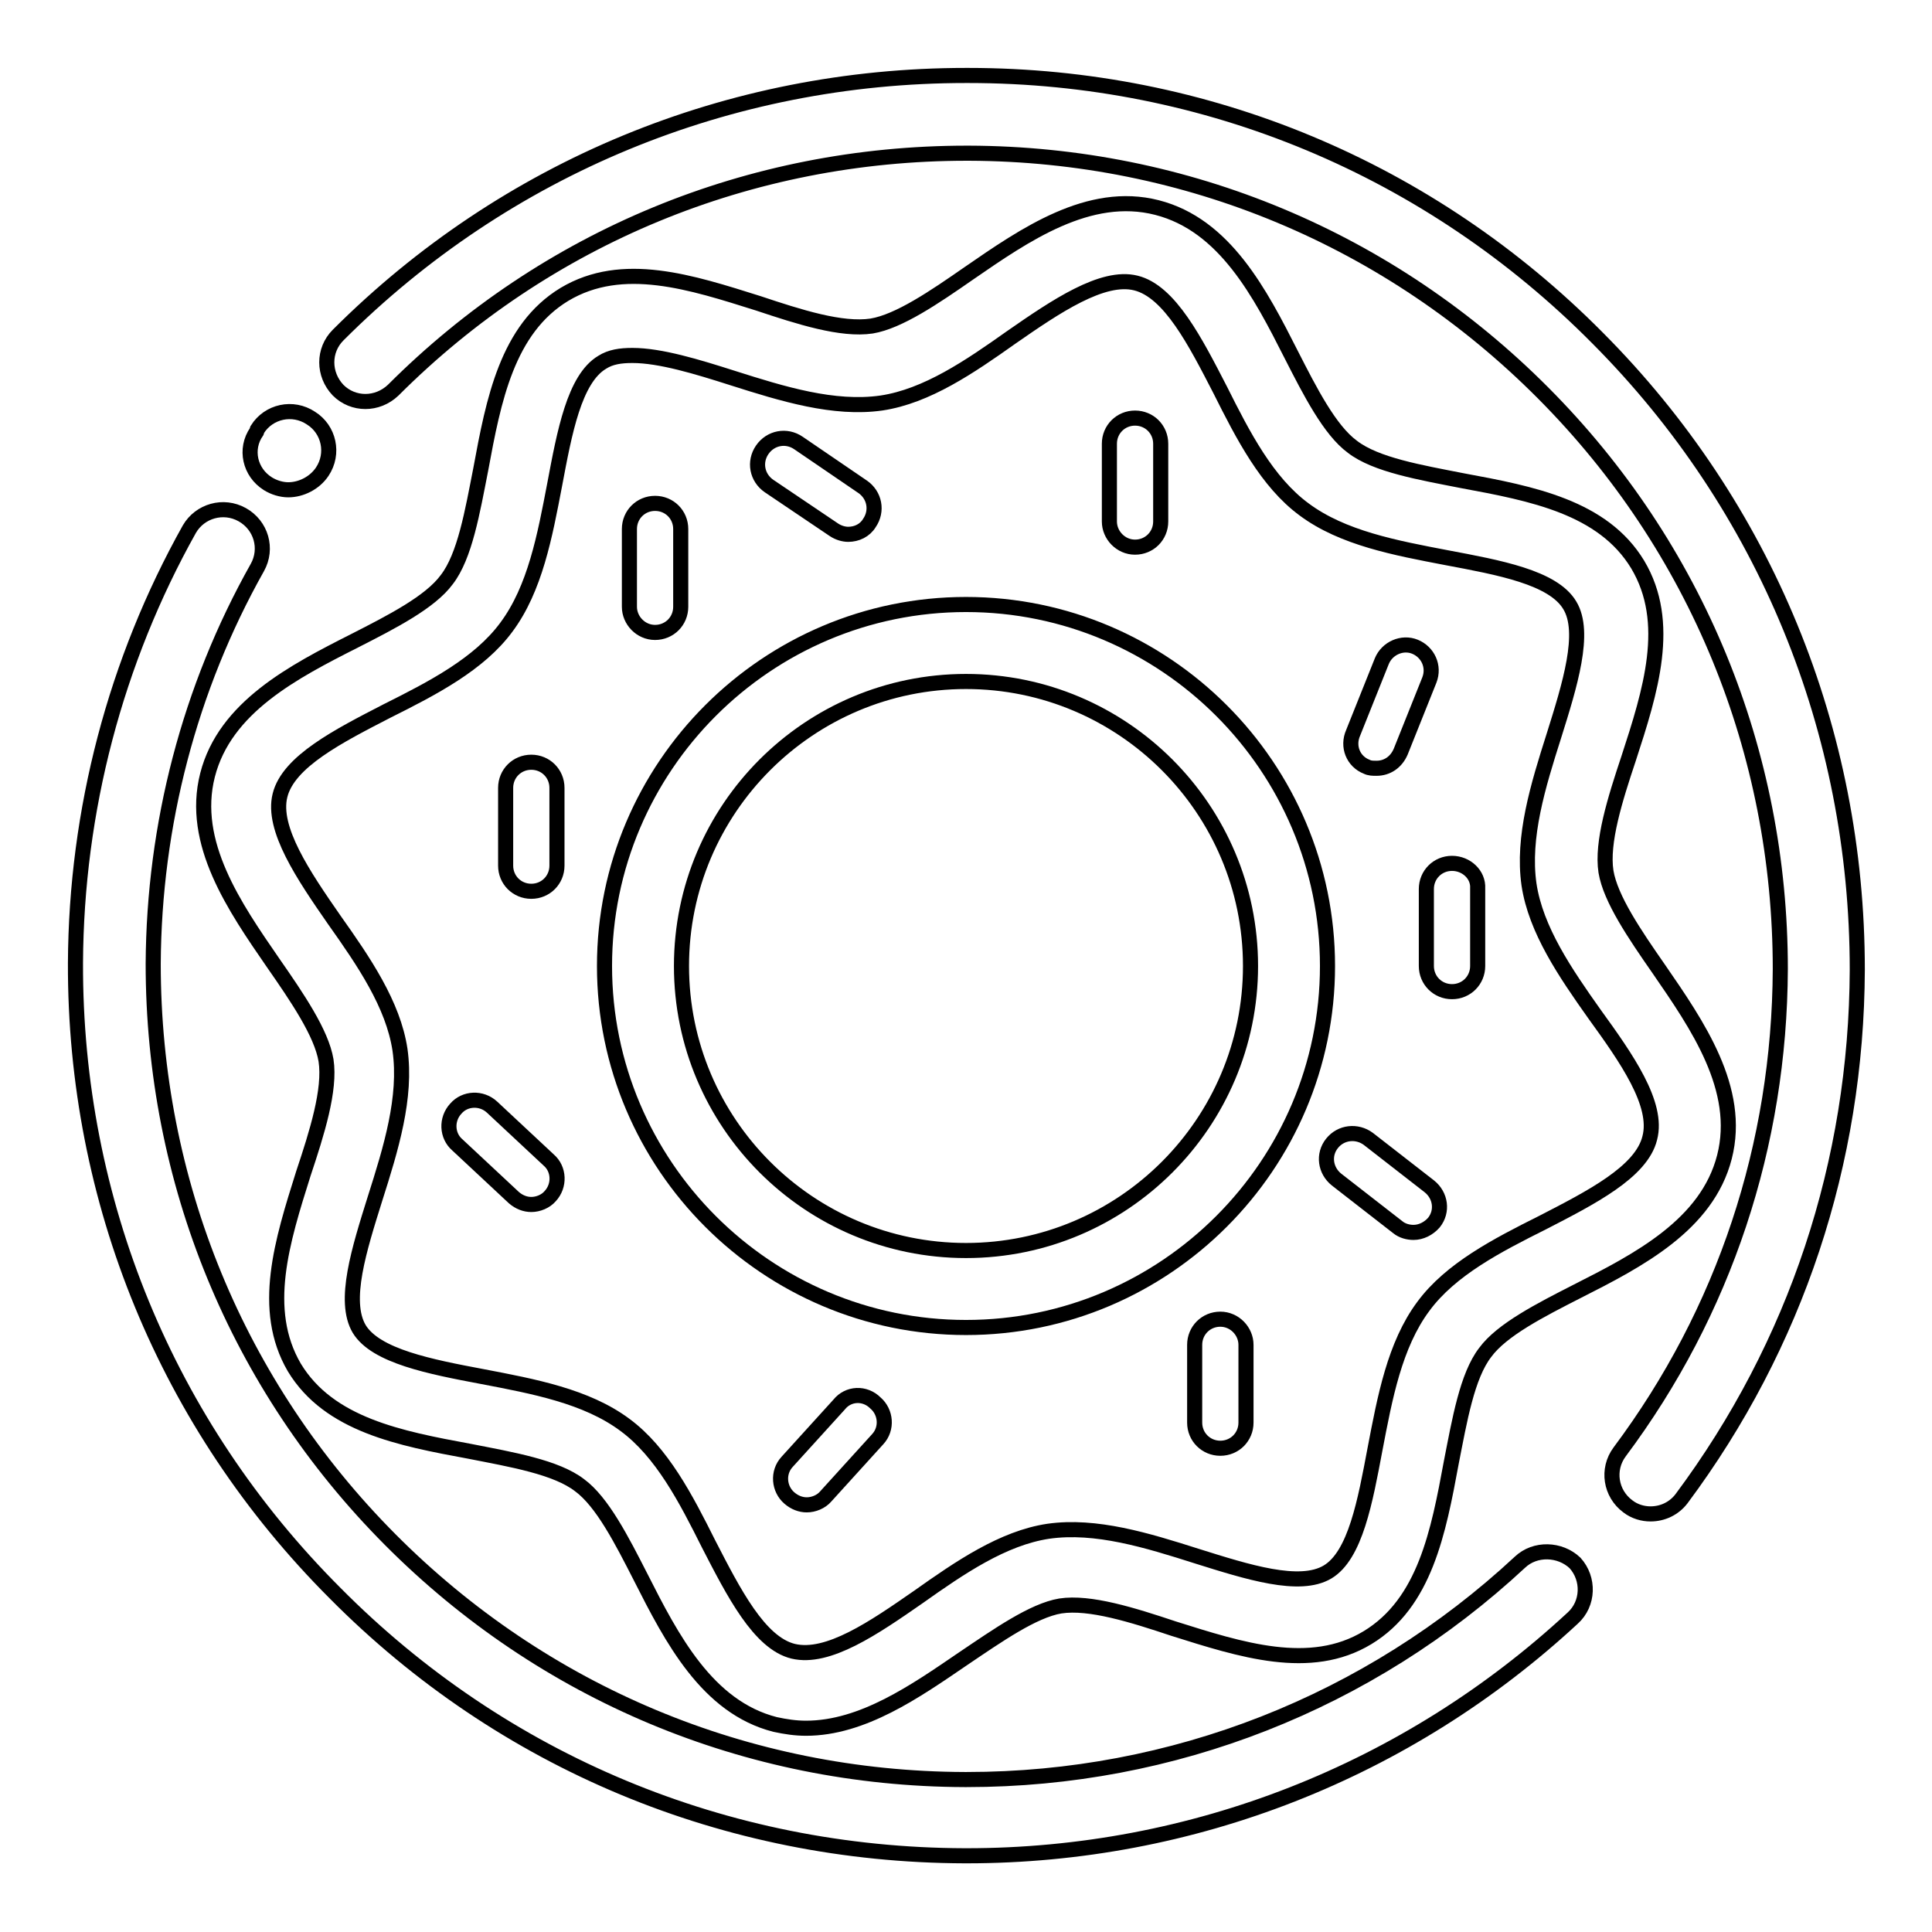 <?xml version="1.0" encoding="utf-8"?>
<!-- Svg Vector Icons : http://www.onlinewebfonts.com/icon -->
<!DOCTYPE svg PUBLIC "-//W3C//DTD SVG 1.1//EN" "http://www.w3.org/Graphics/SVG/1.1/DTD/svg11.dtd">
<svg version="1.1" xmlns="http://www.w3.org/2000/svg" xmlns:xlink="http://www.w3.org/1999/xlink" x="0px" y="0px" viewBox="0 0 256 256" enable-background="new 0 0 256 256" xml:space="preserve">
<g> <path stroke-width="2" fill-opacity="0" stroke="#000000"  d="M35.5,64.1c0.8,0.5,1.8,0.8,2.7,0.8c1.7,0,3.5-0.9,4.5-2.4c1.6-2.4,0.9-5.6-1.5-7.1 c-2.4-1.6-5.6-0.9-7.1,1.5L34,57.2C32.4,59.5,33.1,62.6,35.5,64.1z M201.4,207c-20,18.6-46,28.8-73.3,28.8h-0.3 c-28.8-0.1-55.8-11.4-76.1-31.8c-20.3-20.4-31.4-47.5-31.4-76.3c0.1-18.4,4.8-36.5,13.8-52.5c1.4-2.5,0.5-5.6-2-7 c-2.5-1.4-5.6-0.5-7,1.9c-9.8,17.5-15,37.3-15.1,57.5c-0.1,31.5,12.1,61.2,34.4,83.5c22.2,22.4,51.8,34.7,83.4,34.8h0.3 c29.9,0,58.4-11.2,80.3-31.5c2.1-1.9,2.2-5.2,0.3-7.3C206.7,205.2,203.4,205.1,201.4,207L201.4,207z M211.7,44.8 C189.5,22.4,159.9,10,128.3,10H128c-31.4,0-61,12.2-83.2,34.4c-2,2-2,5.2,0,7.3c2,2,5.2,2,7.3,0c20.3-20.3,47.3-31.4,76-31.4h0.3 c28.8,0.1,55.8,11.4,76.1,31.8c20.3,20.4,31.4,47.5,31.4,76.3c-0.1,23.3-7.4,45.4-21.3,64c-1.7,2.3-1.2,5.5,1.1,7.2 c0.9,0.7,2,1,3,1c1.6,0,3.1-0.7,4.1-2c15.2-20.4,23.2-44.6,23.3-70.1C246.1,96.8,233.9,67.1,211.7,44.8L211.7,44.8z"/> <path stroke-width="2" fill-opacity="0" stroke="#000000"  d="M217,74.8c-4.6-7.6-14-9.4-23.2-11.1c-5.6-1.1-11.5-2.1-14.6-4.5c-3-2.2-5.6-7.3-8.1-12.2 c-4.1-8.1-8.8-17.2-17.8-19.5c-9-2.3-17.5,3.6-24.9,8.7c-4.6,3.2-9.3,6.4-12.9,7c-4,0.6-9.6-1.2-15-3c-8.9-2.8-18-5.8-25.7-1.2 c-7.6,4.6-9.4,14-11.1,23.2c-1.1,5.6-2.1,11.5-4.5,14.6c-2.2,3-7.3,5.6-12.2,8.1c-8.1,4.1-17.2,8.8-19.5,17.8 c-2.3,9,3.6,17.5,8.7,24.9c3.2,4.6,6.4,9.3,7,12.9c0.6,3.9-1.2,9.6-3,15c-2.8,8.9-5.7,18-1.2,25.7c4.6,7.6,14,9.4,23.2,11.1 c5.6,1.1,11.5,2.1,14.6,4.5c3,2.2,5.6,7.3,8.1,12.2c4.1,8.1,8.8,17.2,17.8,19.5c1.4,0.3,2.7,0.5,4.1,0.5c7.5,0,14.5-4.9,20.8-9.2 c4.6-3.1,9.3-6.4,12.9-7c3.9-0.6,9.6,1.2,15,3c8.9,2.8,18.1,5.8,25.7,1.2c7.6-4.6,9.4-14,11.1-23.2c1.1-5.6,2.1-11.5,4.5-14.6 c2.2-3,7.3-5.6,12.2-8.1c8.1-4.1,17.2-8.8,19.5-17.8c2.3-9-3.6-17.5-8.7-24.9c-3.2-4.6-6.4-9.3-7-12.9c-0.6-3.9,1.2-9.6,3-15 C218.7,91.6,221.6,82.5,217,74.8L217,74.8z M218.6,150.8c-1.1,4.5-7.8,7.9-14.2,11.2c-6,3-12.2,6.2-15.8,11.1 c-3.8,5.1-5.1,12.1-6.4,18.9c-1.3,6.9-2.6,14.1-6.3,16.3c-3.7,2.2-10.6,0-17.3-2.1c-6.6-2.1-13.4-4.2-19.7-3.3 c-6,0.9-11.7,4.8-17.2,8.7c-5.9,4.1-12,8.3-16.6,7.2c-4.5-1.1-7.9-7.8-11.2-14.2c-3-6-6.2-12.2-11.1-15.8 c-5.1-3.8-12.1-5.1-18.9-6.4c-6.9-1.3-14.1-2.7-16.3-6.3c-2.2-3.7,0-10.6,2.1-17.3c2.1-6.6,4.2-13.4,3.3-19.7 c-0.9-6-4.8-11.7-8.7-17.2c-4.1-5.9-8.3-12.1-7.2-16.5c1.1-4.5,7.8-7.9,14.2-11.2c6-3,12.2-6.2,15.8-11.1 c3.8-5.1,5.1-12.1,6.4-18.9c1.3-6.9,2.6-14,6.3-16.2c1.1-0.7,2.4-0.9,4-0.9c3.7,0,8.6,1.5,13.3,3c6.6,2.1,13.4,4.2,19.7,3.3 c6-0.9,11.7-4.8,17.2-8.7c5.9-4.1,12.1-8.3,16.5-7.2c4.5,1.1,7.9,7.8,11.2,14.2c3,6,6.2,12.2,11.1,15.8c5.1,3.8,12.1,5.1,18.9,6.4 c6.9,1.3,14.1,2.6,16.3,6.3c2.2,3.6,0,10.6-2.1,17.3c-2.1,6.6-4.2,13.4-3.3,19.7c0.9,6,4.8,11.7,8.7,17.2 C215.5,140.2,219.8,146.3,218.6,150.8L218.6,150.8z"/> <path stroke-width="2" fill-opacity="0" stroke="#000000"  d="M128,80.1c-26.4,0-47.9,21.5-47.9,47.9c0,26.4,21.5,47.9,47.9,47.9c26.4,0,47.9-21.5,47.9-47.9 C175.9,101.6,154.4,80.1,128,80.1z M128,165.7c-20.8,0-37.7-16.9-37.7-37.7s16.9-37.7,37.7-37.7c20.8,0,37.7,16.9,37.7,37.7 S148.8,165.7,128,165.7z M86.8,83.8c1.9,0,3.4-1.5,3.4-3.4V70.1c0-1.9-1.5-3.4-3.4-3.4s-3.4,1.5-3.4,3.4v10.3 C83.4,82.2,84.9,83.8,86.8,83.8z M181.3,150.9c-1.5-1.1-3.6-0.9-4.8,0.6c-1.2,1.5-0.9,3.6,0.6,4.8l8.1,6.3c0.6,0.5,1.4,0.7,2.1,0.7 c1,0,2-0.5,2.7-1.3c1.2-1.5,0.9-3.6-0.6-4.8L181.3,150.9z M181.1,101.6c0.4,0.2,0.8,0.2,1.3,0.2c1.4,0,2.6-0.8,3.2-2.2l3.8-9.5 c0.7-1.8-0.2-3.7-1.9-4.4c-1.7-0.7-3.7,0.2-4.4,1.9l-3.8,9.5C178.5,98.9,179.3,100.9,181.1,101.6L181.1,101.6z M65.2,146.7 c-1.4-1.3-3.6-1.2-4.8,0.2c-1.3,1.4-1.2,3.6,0.2,4.8l7.5,7c0.7,0.6,1.5,0.9,2.3,0.9c0.9,0,1.9-0.4,2.5-1.1c1.3-1.4,1.2-3.6-0.2-4.8 L65.2,146.7z M111.2,186.1l-6.9,7.6c-1.3,1.4-1.1,3.6,0.3,4.8c0.7,0.6,1.5,0.9,2.3,0.9c0.9,0,1.9-0.4,2.5-1.1l6.9-7.6 c1.3-1.4,1.1-3.6-0.3-4.8C114.6,184.5,112.4,184.6,111.2,186.1z M110.5,70.2c0.6,0.4,1.3,0.6,1.9,0.6c1.1,0,2.2-0.5,2.8-1.5 c1.1-1.6,0.7-3.7-0.9-4.8l-8.5-5.8c-1.6-1.1-3.7-0.7-4.8,0.9c-1.1,1.6-0.7,3.7,0.9,4.8L110.5,70.2z M150.4,72.5 c1.9,0,3.4-1.5,3.4-3.4V58.8c0-1.9-1.5-3.4-3.4-3.4s-3.4,1.5-3.4,3.4v10.3C147,70.9,148.5,72.5,150.4,72.5z M70.4,118.1 c1.9,0,3.4-1.5,3.4-3.4v-10.3c0-1.9-1.5-3.4-3.4-3.4c-1.9,0-3.4,1.5-3.4,3.4v10.3C67,116.6,68.5,118.1,70.4,118.1z M161.7,174.8 c-1.9,0-3.4,1.5-3.4,3.4v10.3c0,1.9,1.5,3.4,3.4,3.4c1.9,0,3.4-1.5,3.4-3.4v-10.3C165.1,176.4,163.6,174.8,161.7,174.8z  M192.4,114.4c-1.9,0-3.4,1.5-3.4,3.4V128c0,1.9,1.5,3.4,3.4,3.4c1.9,0,3.4-1.5,3.4-3.4v-10.3C195.9,115.9,194.3,114.4,192.4,114.4 z"/></g>
</svg>